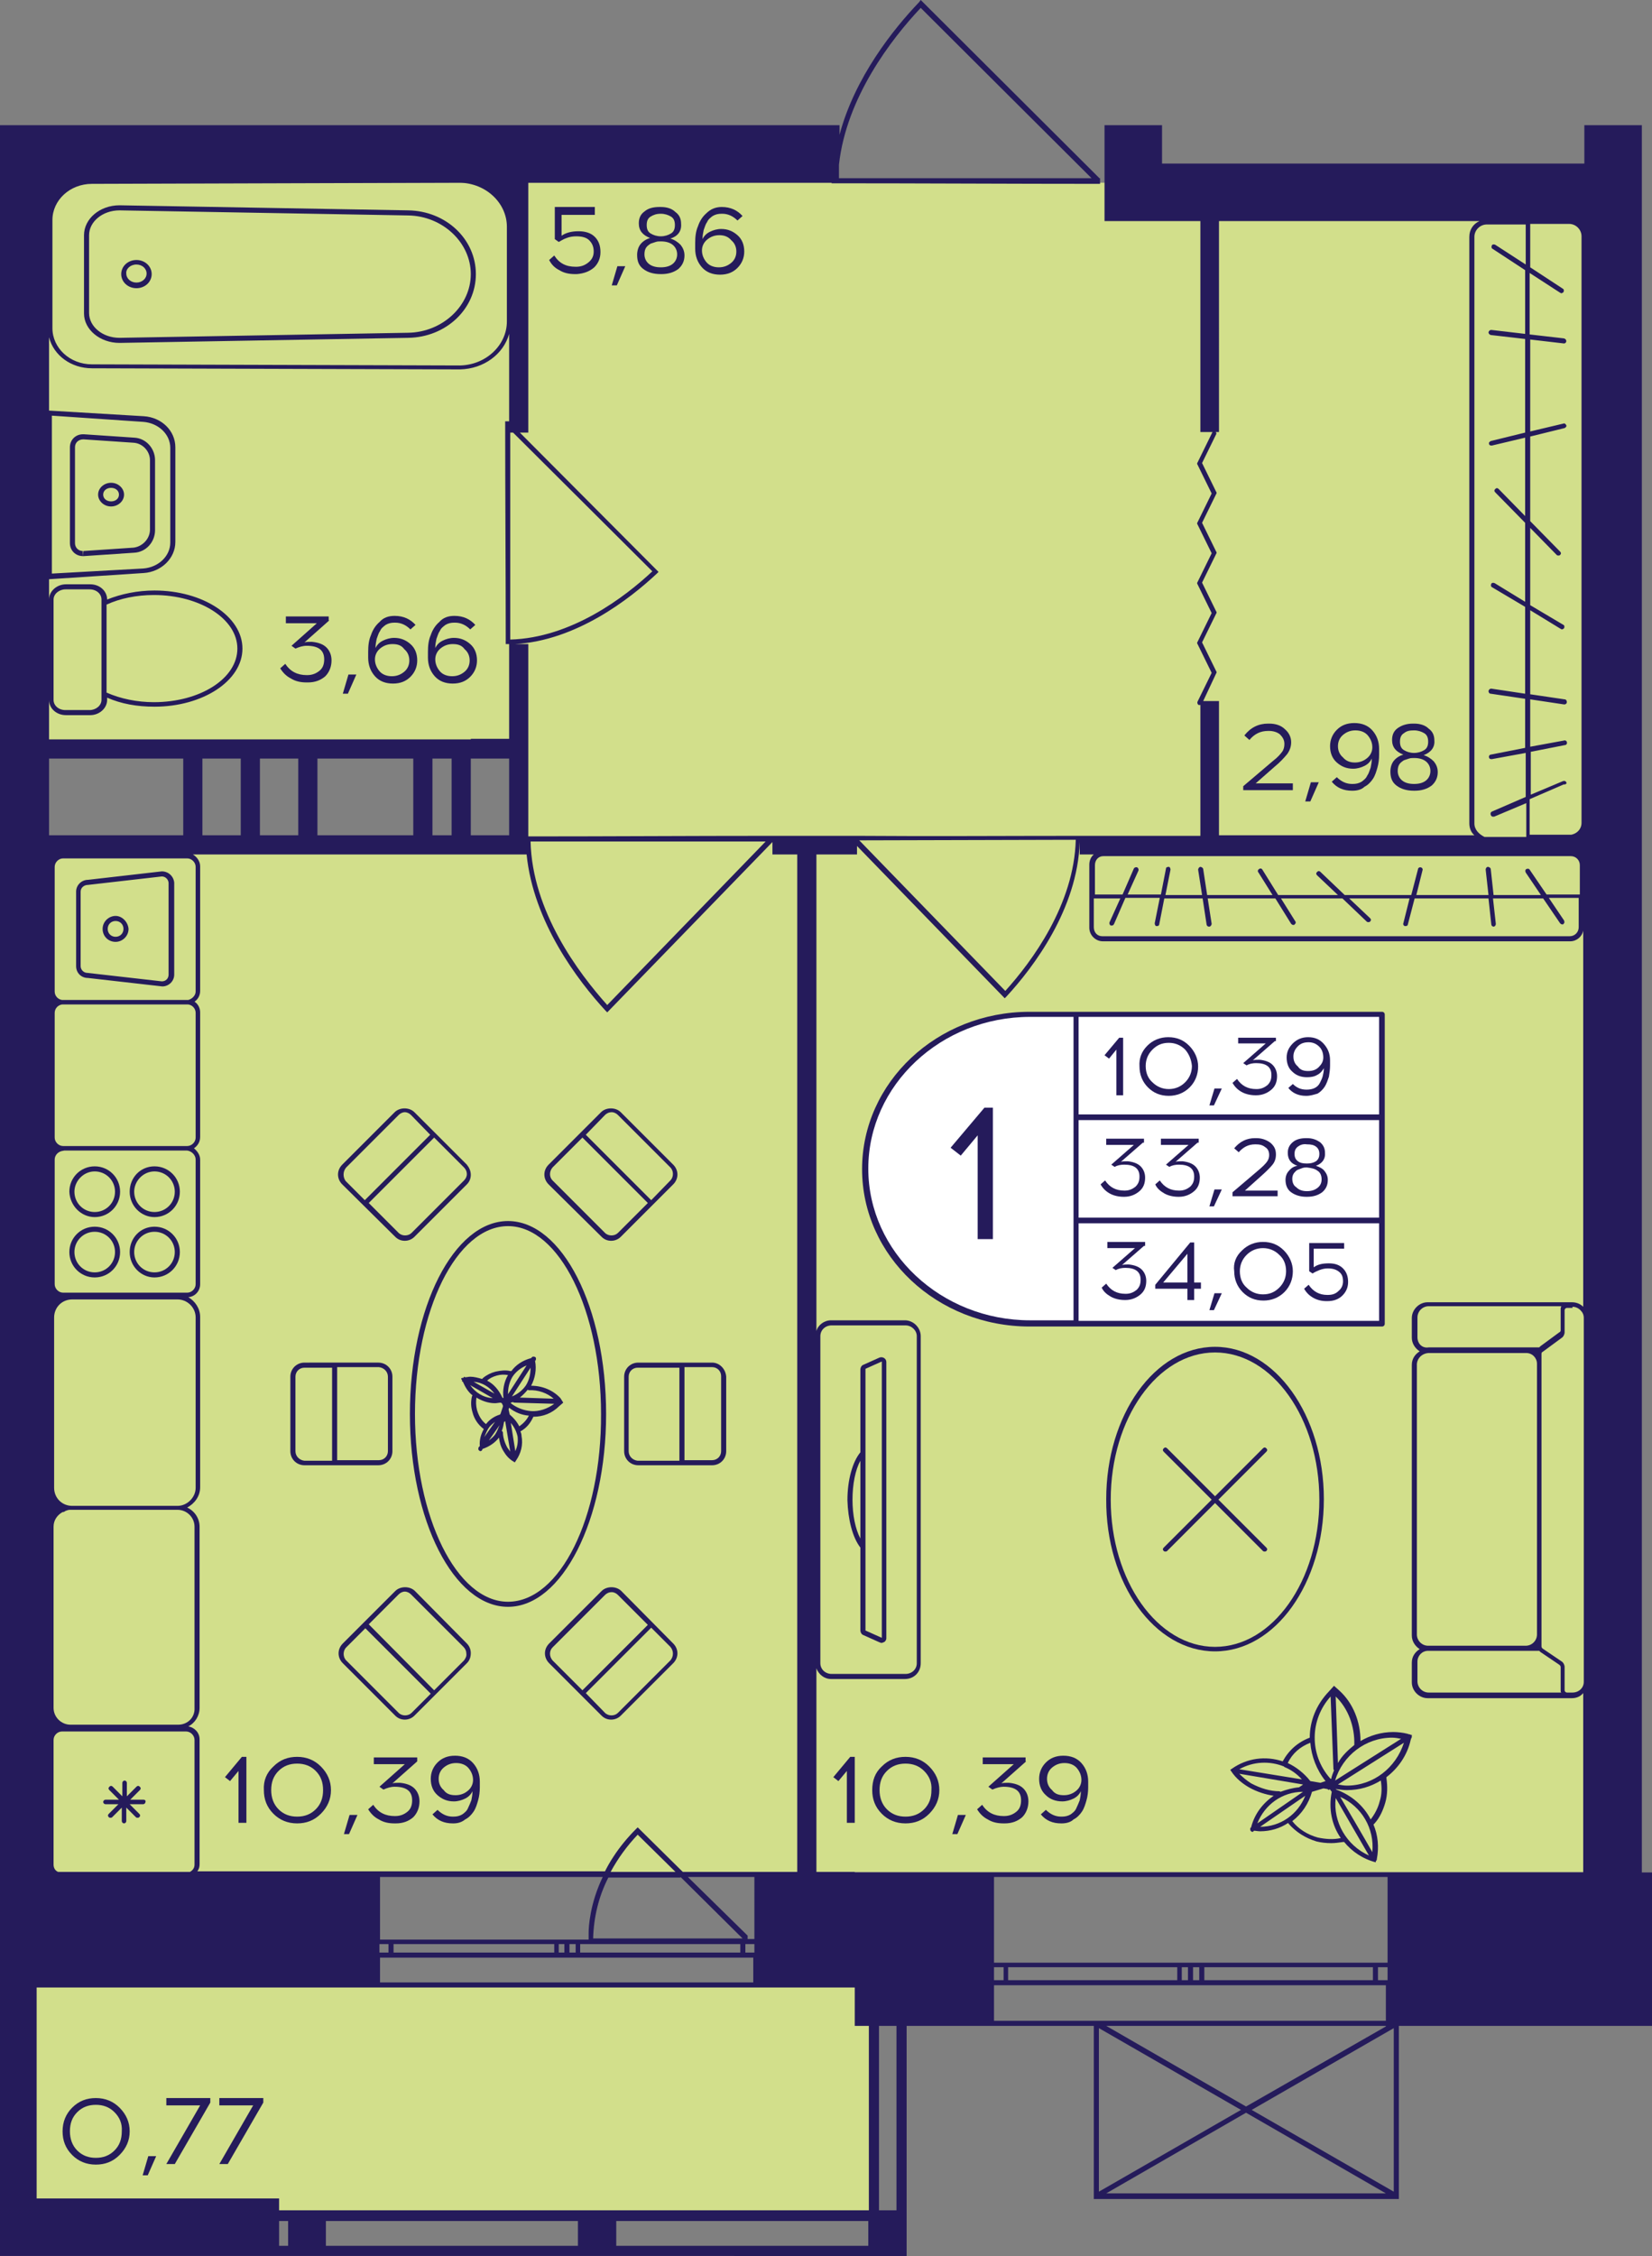 <?xml version="1.0" encoding="utf-8"?>
<!-- Generator: Adobe Illustrator 25.0.0, SVG Export Plug-In . SVG Version: 6.00 Build 0)  -->
<svg version="1.1" xmlns="http://www.w3.org/2000/svg" xmlns:xlink="http://www.w3.org/1999/xlink" x="0px" y="0px"
	 viewBox="0 0 293 400" style="enable-background:new 0 0 293 400;" xml:space="preserve">
<rect x="0" y="0" width="293" height="400" fill="#808080" stroke="none"/>
<g id="Layer_2">
</g>
<g id="Layer_1">
</g>
<g id="Layer_3">
	<g>
		<g>
			<rect x="5.2" y="352.3" style="fill:#D2DF8B;" width="149.8" height="40.8"/>
			<path style="fill:#D2DF8B;" d="M5.2,32.4h279.1v299.5H5.2V151.5c28.9-0.6,57.7-1.3,86.6-1.9c-0.1-5.7-0.1-11.5-0.2-17.2
				c-28.8,0-57.6,0.1-86.4,0.1V32.4z"/>
		</g>
		<path style="fill:#251B5B;" d="M291.2,22.2h-10.2V29h-74.9v-6.8h-10.2V29v3.4v6.8h17v37.4h2.2c0,0-0.1,0-0.1,0.1l-2.6,5.3
			c-0.1,0.1-0.1,0.3,0,0.4l2.5,5.1l-2.5,5.1c-0.1,0.1-0.1,0.3,0,0.4l2.5,5.1l-2.5,5.1c-0.1,0.1-0.1,0.3,0,0.4l2.5,5.1l-2.5,5.1
			c-0.1,0.1-0.1,0.3,0,0.4l2.5,5.1l-2.5,5.1c-0.1,0.2,0,0.5,0.2,0.6c0.1,0,0.1,0,0.2,0c0,0,0,0,0.1,0v23.2h-21.3v0
			c-13.2,0-26.4,0.1-39.6,0v0h-7.2h-3.4h-4.5v0c-14.4,0-28.8,0.1-43.2,0.1v-0.1v-13.6v-3.4v-17h-2.4c10.9-0.6,20.4-8,25.2-12.5
			l0.3-0.3L92.2,76.7h1.5V32.4h53.8c0,0,0,0.1,0,0.1c15.9,0,31.8,0.1,47.6,0.1c0-0.3,0-0.7,0-1H195L163.3,0L163,0.4
			c-4.5,4.7-11.4,13.3-14.1,23.5v-1.7H8.7h-9.3h-0.9v309.7v6.8v13.6h1.2v39.6v0v8.1h0.1h0.1h6.6h0.1h0.1h43h1.6h6.7h44.7h6.7H154
			h0.1h6.7h0h0l0-40.8h14.6v0H194v30.7h54.1v-30.7h46.5v-27.2h-3.4V22.2z M253.3,239.9C253.3,239.9,253.3,239.9,253.3,239.9l17.4,0
			c1.1,0,1.9,0.9,1.9,1.9v48c0,1.1-0.9,2-2,2h-17.3c-1.1,0-2-0.9-2-2v-48C251.4,240.8,252.2,240,253.3,239.9z M251.4,237.1v-3.5
			c0-1.1,0.9-2,2-2h23.5c0,0.1-0.1,0.3-0.1,0.4v3.9c0,0.1-0.1,0.3-0.2,0.3l-3.4,2.5c-0.1,0.1-0.1,0.1-0.2,0.2h-2.3l0,0h-17.3
			c0,0,0,0,0,0C252.2,239.1,251.4,238.2,251.4,237.1z M261.5,146V42c0-1.2,1-2.2,2.2-2.2h6.9v7.1l-5.4-3.5c-0.2-0.1-0.5-0.1-0.6,0.1
			c-0.1,0.2-0.1,0.5,0.1,0.6l5.8,3.8v11.3l-6-0.7c-0.2,0-0.4,0.1-0.5,0.4c0,0.2,0.1,0.4,0.4,0.5l6.1,0.7v16.6l-6.1,1.5
			c-0.2,0.1-0.4,0.3-0.3,0.5c0,0.2,0.2,0.3,0.4,0.3c0,0,0.1,0,0.1,0l5.9-1.4v13.9l-4.7-4.8c-0.2-0.2-0.4-0.2-0.6,0
			c-0.2,0.2-0.2,0.4,0,0.6l5.3,5.4v14l-5.4-3.3c-0.2-0.1-0.5-0.1-0.6,0.1c-0.1,0.2-0.1,0.5,0.1,0.6l5.9,3.5V123l-6-0.9
			c-0.2,0-0.4,0.1-0.5,0.4c0,0.2,0.1,0.5,0.4,0.5l6.1,0.9v8.7l-6.1,1.2c-0.2,0-0.4,0.3-0.3,0.5c0,0.2,0.2,0.3,0.4,0.3
			c0,0,0.1,0,0.1,0l6-1.1v7.8l-6,2.6c-0.2,0.1-0.3,0.3-0.2,0.6c0.1,0.2,0.2,0.3,0.4,0.3c0.1,0,0.1,0,0.2,0l5.7-2.4v6h-7.4
			C262.3,147.9,261.5,147.1,261.5,146z M277.8,138.7c-0.1-0.2-0.3-0.3-0.6-0.2l-5.7,2.4v-7.6l6.1-1.2c0.2,0,0.4-0.3,0.3-0.5
			c0-0.2-0.3-0.4-0.5-0.3l-6,1.1V124l6,0.9c0,0,0,0,0.1,0c0.2,0,0.4-0.2,0.4-0.4c0-0.2-0.1-0.5-0.4-0.5l-6.1-0.9v-14.9l5.4,3.3
			c0.1,0,0.1,0.1,0.2,0.1c0.1,0,0.3-0.1,0.4-0.2c0.1-0.2,0.1-0.5-0.1-0.6l-5.9-3.5V93.6l4.7,4.8c0.1,0.1,0.2,0.1,0.3,0.1
			c0.1,0,0.2,0,0.3-0.1c0.2-0.2,0.2-0.4,0-0.6l-5.3-5.4v-15l6.1-1.5c0.2-0.1,0.4-0.3,0.3-0.5c-0.1-0.2-0.3-0.4-0.5-0.3l-5.9,1.4
			V60.2l6,0.7c0,0,0,0,0,0c0.2,0,0.4-0.2,0.4-0.4c0-0.2-0.1-0.4-0.4-0.5l-6.1-0.7V48.4l5.4,3.5c0.1,0,0.1,0.1,0.2,0.1
			c0.1,0,0.3-0.1,0.4-0.2c0.1-0.2,0.1-0.5-0.1-0.6l-5.8-3.8v-7.7h6.9c1.2,0,2.2,1,2.2,2.2v104c0,1.1-0.8,1.9-1.8,2.1h-7.4v-6.3
			l6-2.6C277.8,139.1,277.9,138.9,277.8,138.7z M195.7,151.8h82.9c0.9,0,1.6,0.7,1.6,1.6v5.2h-5.9l-3-4.4c-0.1-0.2-0.4-0.2-0.6-0.1
			c-0.2,0.1-0.2,0.4-0.1,0.6l2.7,4h-8.4l-0.5-4.6c0-0.2-0.3-0.4-0.5-0.4c-0.2,0-0.4,0.2-0.4,0.5l0.5,4.5h-12.8l1.1-4.4
			c0.1-0.2-0.1-0.5-0.3-0.5c-0.2-0.1-0.5,0.1-0.5,0.3l-1.2,4.6h-11.8l-4.3-4.1c-0.2-0.2-0.4-0.2-0.6,0c-0.2,0.2-0.2,0.4,0,0.6
			l3.7,3.5h-10.6l-2.8-4.5c-0.1-0.2-0.4-0.3-0.6-0.1c-0.2,0.1-0.3,0.4-0.1,0.6l2.5,4h-11.6l-0.7-4.6c0-0.2-0.3-0.4-0.5-0.4
			c-0.2,0-0.4,0.3-0.4,0.5l0.7,4.5h-6.5l0.9-4.5c0-0.2-0.1-0.5-0.3-0.5c-0.3,0-0.5,0.1-0.5,0.3l-0.9,4.6H200l1.9-4.2
			c0.1-0.2,0-0.5-0.2-0.6c-0.2-0.1-0.5,0-0.6,0.2l-2,4.6h-4.9v-5.2C194.2,152.5,194.8,151.8,195.7,151.8z M194.2,159.3h4.5l-1.9,4.2
			c-0.1,0.2,0,0.5,0.2,0.6c0.1,0,0.1,0,0.2,0c0.2,0,0.3-0.1,0.4-0.3l2-4.6h6.1l-0.9,4.5c0,0.2,0.1,0.5,0.3,0.5c0,0,0.1,0,0.1,0
			c0.2,0,0.4-0.1,0.4-0.3l0.9-4.6h6.8l0.7,4.6c0,0.2,0.2,0.4,0.4,0.4c0,0,0,0,0.1,0c0.2,0,0.4-0.3,0.4-0.5l-0.7-4.5h12l2.8,4.5
			c0.1,0.1,0.2,0.2,0.4,0.2c0.1,0,0.2,0,0.2-0.1c0.2-0.1,0.3-0.4,0.1-0.6l-2.5-4h10.9l4.3,4.1c0.1,0.1,0.2,0.1,0.3,0.1
			c0.1,0,0.2,0,0.3-0.1c0.2-0.2,0.2-0.4,0-0.6l-3.7-3.5h10.7l-1.1,4.4c-0.1,0.2,0.1,0.5,0.3,0.5c0,0,0.1,0,0.1,0
			c0.2,0,0.4-0.1,0.4-0.3l1.2-4.6h13.1l0.5,4.6c0,0.2,0.2,0.4,0.4,0.4c0,0,0,0,0,0c0.2,0,0.4-0.2,0.4-0.5l-0.5-4.5h8.9l3,4.4
			c0.1,0.1,0.2,0.2,0.4,0.2c0.1,0,0.2,0,0.2-0.1c0.2-0.1,0.2-0.4,0.1-0.6l-2.7-4h5.3v5.2c0,0.9-0.7,1.6-1.6,1.6h-82.9
			c-0.9,0-1.5-0.7-1.5-1.6V159.3z M278.9,231.7c0.5,0,1,0.2,1.4,0.6c0.4,0.4,0.6,0.8,0.6,1.4v64.5c0,1.1-0.9,1.9-2,1.9h-1
			c-0.2,0-0.4-0.2-0.4-0.4v-4.1c0-0.4-0.2-0.8-0.5-1l-3.4-2.3c-0.1-0.1-0.2-0.2-0.2-0.4v-1.9v-48v-2c0-0.1,0.1-0.3,0.2-0.3l3.4-2.5
			c0.3-0.2,0.5-0.6,0.5-1v-3.9c0-0.2,0.2-0.4,0.4-0.4H278.9z M253.3,292.7H273c0.1,0.1,0.1,0.1,0.2,0.2l3.4,2.3
			c0.1,0.1,0.2,0.2,0.2,0.4v4.1c0,0.2,0,0.3,0.1,0.4h-23.5c-1.1,0-2-0.9-2-2v-3.5C251.4,293.6,252.2,292.7,253.3,292.7z
			 M213.4,124.3l2.3-4.9c0.1-0.1,0.1-0.3,0-0.4l-2.5-5.1l2.5-5.1c0.1-0.1,0.1-0.3,0-0.4l-2.5-5.1l2.5-5.1c0.1-0.1,0.1-0.3,0-0.4
			l-2.5-5.1l2.5-5.1c0.1-0.1,0.1-0.3,0-0.4l-2.5-5.1l2.5-5.1c0.1-0.2,0-0.3-0.1-0.4h0.6V39.2h46.2c-1.1,0.5-1.8,1.5-1.8,2.8v104
			c0,0.8,0.3,1.6,0.9,2.1h-45.3v-23.8H213.4z M190.8,148.9c-0.3,11.5-7.8,21.6-12.5,26.8l-25.9-26.7L190.8,148.9z M154.1,359.2v32.7
			H49.5v-2.1h-43v-37.4h60v0h68.1v-5.3h0v5.3h17v6.8H154.1z M9.5,330.6v-22.1c0-0.8,0.7-1.5,1.5-1.5h22c0.8,0,1.5,0.7,1.5,1.5v22.1
			c0,0.6-0.3,1-0.8,1.3H10.3C9.8,331.7,9.5,331.2,9.5,330.6z M9.3,39c0-3.5,3.1-6.4,7-6.4l65.3-0.2c4.6,0.1,8.3,3.6,8.3,7.8V57
			c0,4.2-3.7,7.7-8.3,7.8l-65.3-0.2c-3.9,0-7-2.9-7-6.4V39z M46.1,148.1v-13.6h6.8v13.6h-17v-13.6h6.8v13.6H46.1z M76.7,148.1v-13.6
			h3.4v13.6H76.7z M73.3,148.1h-17v-13.6h17V148.1z M33.4,177.3c-0.1,0-0.1,0-0.2,0h-22c-0.1,0-0.1,0-0.2,0
			c-0.7-0.1-1.3-0.7-1.3-1.5v-22.1c0-0.8,0.7-1.5,1.5-1.5h22c0.8,0,1.5,0.7,1.5,1.5v22.1C34.7,176.5,34.1,177.1,33.4,177.3z
			 M34.7,179.6v22.1c0,0.8-0.7,1.5-1.5,1.5h-22c-0.8,0-1.5-0.7-1.5-1.5v-22.1c0-0.8,0.6-1.4,1.3-1.5c0.1,0,0.1,0,0.2,0h22
			c0.1,0,0.1,0,0.2,0C34.1,178.2,34.7,178.8,34.7,179.6z M34.7,205.6v22.1c0,0.8-0.7,1.5-1.5,1.5h-22c-0.8,0-1.5-0.7-1.5-1.5v-22.1
			c0-0.7,0.5-1.3,1.2-1.5l0.5-0.1h21.8C34,204.1,34.7,204.8,34.7,205.6z M8.7,202.5v-0.1V202.5L8.7,202.5z M31.6,305.8H12.5
			c-1.6,0-3-1.3-3-3v-32.1c0-1.2,0.7-2.1,1.6-2.6c0,0,0.1,0,0.1,0c0.1,0,0.3-0.1,0.4-0.2c0.3-0.1,0.5-0.2,0.8-0.2h19.1
			c1.6,0,3,1.3,3,3v32.1C34.6,304.5,33.3,305.8,31.6,305.8z M31.5,267H12.8c-1.8,0-3.2-1.4-3.2-3.2v-30.2c0-1.8,1.4-3.2,3.2-3.2
			h18.7c1.7,0,3.2,1.4,3.2,3.2v30.2C34.7,265.5,33.2,267,31.5,267z M32.5,148.1H8.7v-13.6h23.8V148.1z M120.7,332.8l11,10.9l-26.5,0
			c0.1-3.8,1-7.5,2.7-10.8H120.7z M108.3,331.9c1.3-2.4,2.9-4.6,4.8-6.6l6.7,6.6H108.3z M132.2,344.7h1.6v1.5h-1.6V344.7z
			 M131.3,344.7v1.5h-28.4v-1.5H131.3z M102,346.2H101v-1.5h1.1V346.2z M100.1,346.2h-1v-1.5h1V346.2z M98.3,346.2H69.8v-1.5h28.5
			V346.2z M68.9,346.2h-1.6v-1.5h1.6V346.2z M67.4,347.1h1.6h0.4h0.4h28.5h0.4h0.4h1h0.4h0.4h1.1h0.4h0.4h28.4h0.4h0.4h1.6v4.4H67.4
			V347.1z M133.7,343.8h-1.1c0-0.2,0-0.4,0-0.6L122,332.8h11.8V343.8z M104.4,342.7c0,0.4,0,0.8,0,1.2h-1.5h-0.4H102H101h-0.4h-0.4
			h-1h-0.4h-0.4H69.8h-0.4h-0.4h-1.6v-11.1h39.5C104.6,337.6,104.4,341.7,104.4,342.7z M141.4,151.5v180.4h-6.8v11.9h0v-11.9h-13.5
			l-8-7.9l-0.3,0.3c-1.5,1.5-2.9,3.2-4,4.9c-0.6,0.9-1.1,1.8-1.5,2.6H66.5v0H35c0.3-0.4,0.4-0.8,0.4-1.3v-22.1c0-1.2-0.9-2.1-2-2.3
			c1.2-0.6,2-1.9,2-3.3v-32.1c0-1.5-0.9-2.8-2.2-3.4c1.3-0.7,2.3-2,2.3-3.6v-30.2c0-1.5-0.9-2.8-2.1-3.5c1.2-0.1,2.1-1.1,2.1-2.3
			v-22.1c0-0.8-0.5-1.5-1.1-2c0.6-0.4,1.1-1.1,1.1-2v-22.1c0-0.8-0.4-1.5-1-1.9c0.6-0.4,1-1.1,1-1.9v-22.1c0-0.9-0.6-1.7-1.3-2.1
			h56.2h3c1.2,12,9.1,22.4,14,27.7l0.3,0.3l29.3-30.2v2.2H141.4z M135.8,149.2l-28.1,29c-5.1-5.7-13.3-16.6-13.6-29L135.8,149.2z
			 M90.3,148.1h-6.8v-13.6h6.8V148.1z M83.5,131.1h-3.4h-3.4h-3.4h-17h-3.4h-6.8h-3.4h-6.8h-3.4H8.7v-7c0,1.5,1.3,2.7,3,2.7h4.3
			c1.6,0,3-1.2,3-2.7v-0.4c2.5,1.1,5.3,1.6,8.4,1.6c8.6,0,15.6-4.6,15.6-10.3c0-5.7-7-10.3-15.6-10.3c-3,0-5.9,0.6-8.4,1.6v0
			c0-1.5-1.3-2.7-3-2.7h-4.3c-1.6,0-3,1.2-3,2.7v-3.6l16.8-1.1c3.1-0.2,5.6-2.6,5.6-5.5V79.3c0-2.9-2.4-5.3-5.6-5.5L8.7,72.8V59.8
			c0.8,3.2,3.9,5.5,7.6,5.5l65.3,0.2c4.2-0.1,7.7-2.7,8.7-6.3v15.5c-0.2,0-0.4,0-0.7,0c0,13.2,0.1,26.3,0.1,39.5c0.2,0,0.4,0,0.6,0
			v16.8H83.5z M18.9,107.2c2.4-1.1,5.3-1.7,8.4-1.7c8.1,0,14.8,4.2,14.8,9.5s-6.6,9.5-14.8,9.5c-3,0-5.9-0.6-8.4-1.7V107.2z
			 M18,106.6v0.3V123v0.3v0.8c0,1-1,1.8-2.1,1.8h-4.3c-1.2,0-2.1-0.8-2.1-1.8v-17.8c0-1,1-1.8,2.1-1.8h4.3c1.2,0,2.1,0.8,2.1,1.8
			V106.6z M9.2,101.7V73.7l16.2,1.1c2.7,0.2,4.8,2.2,4.8,4.6v16.8c0,2.4-2.1,4.4-4.8,4.6L9.2,101.7z M115.7,101.3
			c-4.9,4.6-14.4,11.8-25.2,12.1l0-36.7H91L115.7,101.3z M163.3,1.4l30.3,30.2l-44.8,0v-2.4C150.1,17.3,158.1,6.9,163.3,1.4z
			 M49.5,398.2v-4.4h1.6v4.4H49.5z M57.8,398.2v-4.4h44.7v4.4H57.8z M109.3,398.2v-4.4H154l0,4.4H109.3z M159,391.9h-3.1v-32.7h3.1
			V391.9z M151.6,331.9h-6.8v-36.1c0.4,1.1,1.4,1.9,2.6,1.9h13.1c1.6,0,2.8-1.2,2.8-2.8v-58c0-1.5-1.3-2.8-2.8-2.8h-13.1
			c-1.2,0-2.3,0.8-2.6,1.9v-84.5h7.2V150l26.2,27l0.3-0.3c4.8-5.2,12.6-15.5,13-27.4v2.2h2.5c-0.5,0.4-0.8,1.1-0.8,1.8v11.2
			c0,1.3,1.1,2.4,2.4,2.4h82.9c1.1,0,2.1-0.8,2.3-1.9v66.7c0,0,0,0,0,0c-0.5-0.5-1.2-0.8-2-0.8h-1c0,0,0,0,0,0h-24.6
			c-1.5,0-2.8,1.3-2.8,2.8v3.5c0,1,0.6,1.9,1.4,2.4c-0.8,0.5-1.4,1.3-1.4,2.4v48c0,1,0.6,1.9,1.4,2.4c-0.8,0.5-1.4,1.3-1.4,2.4v3.5
			c0,1.5,1.3,2.8,2.8,2.8h25.6c0.8,0,1.5-0.3,2-0.9v31.8h-34v0h-71.5v0h-13.6H151.6z M145.5,294.9v-58c0-1.1,0.9-1.9,2-1.9h13.1
			c1.1,0,2,0.9,2,1.9v58c0,1.1-0.9,1.9-2,1.9h-13.1C146.4,296.8,145.5,296,145.5,294.9z M194.9,359.6l25.2,14.5l-25.2,14.5V359.6z
			 M245.8,359.3L221,373.5l-24.8-14.3H245.8z M221,374.6l24.8,14.3h-49.6L221,374.6z M222,374.1l25.2-14.5v29L222,374.1z M246.1,348
			h-1.7h-0.4h-0.4h-29.9h-0.4h-0.4h-1.1h-0.4h-0.4h-1.1h-0.4h-0.4h-30h-0.4H178h-1.7v-15.2h69.8V348z M176.3,348.8h1.7v2.3h-1.7
			V348.8z M178.8,348.8h30v2.3h-30V348.8z M209.6,348.8h1.1v2.3h-1.1V348.8z M211.6,348.8h1.1v2.3h-1.1V348.8z M213.6,348.8h29.9
			v2.3h-29.9V348.8z M244.4,348.8h1.7v2.3h-1.7V348.8z M176.3,358.3V352h1.7h0.4h0.4h30h0.4h0.4h1.1h0.4h0.4h1.1h0.4h0.4h29.9h0.4
			h0.4h1.7v6.3H194v0H176.3z"/>
		<path style="fill:#251B5B;" d="M21.2,60.8l51.2-0.9c6.7-0.1,12-5.1,12-11.3c0-6.2-5.3-11.2-12-11.3l-51.2-0.9
			c-3.5,0-6.3,2.4-6.3,5.3v13.9C14.9,58.4,17.7,60.8,21.2,60.8z M15.8,55.5V41.7c0-2.4,2.4-4.4,5.4-4.4l51.2,0.9
			c6.1,0.1,11.1,4.8,11.1,10.4c0,5.6-5,10.3-11.1,10.4l-51.2,0.9C18.2,59.9,15.8,57.9,15.8,55.5z"/>
		<path style="fill:#251B5B;" d="M24.2,51.1c1.5,0,2.7-1.1,2.7-2.5c0-1.4-1.2-2.5-2.7-2.5s-2.7,1.1-2.7,2.5
			C21.5,50,22.7,51.1,24.2,51.1z M24.2,46.9c1,0,1.8,0.7,1.8,1.6c0,0.9-0.8,1.6-1.8,1.6c-1,0-1.8-0.7-1.8-1.6
			C22.3,47.7,23.1,46.9,24.2,46.9z"/>
		<path style="fill:#251B5B;" d="M19.7,89.8c1.2,0,2.3-0.9,2.3-2.1c0-1.1-1-2.1-2.3-2.1c-1.2,0-2.3,0.9-2.3,2.1
			C17.4,88.8,18.4,89.8,19.7,89.8z M19.7,86.5c0.8,0,1.4,0.5,1.4,1.2c0,0.7-0.6,1.2-1.4,1.2c-0.8,0-1.4-0.5-1.4-1.2
			C18.3,87,18.9,86.5,19.7,86.5z"/>
		<path style="fill:#251B5B;" d="M23.8,77.6l-8.9-0.6c-0.1,0-0.1,0-0.2,0c-1.3,0-2.3,1-2.3,2.3v17c0,1.3,1,2.3,2.3,2.3v-0.9
			c-0.8,0-1.4-0.6-1.4-1.4v-17c0-0.8,0.6-1.4,1.5-1.4h0l8.9,0.6c1.6,0.1,2.9,1.5,2.9,3.1v12.3c0,1.6-1.3,3-2.9,3.2l-8.9,0.6
			l-0.1,0.9c0.1,0,0.1,0,0.2,0l8.9-0.6c2.1-0.1,3.7-1.9,3.7-4V81.6C27.5,79.5,25.9,77.7,23.8,77.6z"/>
		<path style="fill:#251B5B;" d="M232.3,308.1c-2.1,0.8-3.7,2.2-4.8,4.2c-3-1-6.3-0.6-9,1.3l-0.3,0.2l0.2,0.3
			c0.8,1.2,1.9,2.1,3.1,2.8c1.4,0.8,3,1.3,4.4,1.5c-1.9,1.3-3.4,3.2-4,5.6l0,0c-0.2,0.1-0.2,0.4-0.1,0.6c0,0,0,0,0,0c0,0,0,0,0,0
			c0,0,0,0,0,0c0.1,0.1,0.2,0.2,0.3,0.2c0.1,0,0.2,0,0.2-0.1l0.1-0.1c0.3,0,0.7,0.1,1.1,0.1c1.8,0,3.5-0.5,5-1.5l0,0.1
			c1.3,1.5,3,2.6,5,3.2c0.8,0.2,1.7,0.3,2.6,0.3c0.7,0,1.4-0.1,2.1-0.2l0.2,0c1.4,1.7,3.3,3,5.6,3.6c0-0.1,0-0.2,0.1-0.3
			c0.1-0.1,0.1-0.2,0.1-0.3c0.4-2.1,0.2-4.2-0.6-6.1l0.2-0.2c0.9-1,1.5-2.3,1.9-3.7c0.4-1.4,0.4-2.9,0.2-4.3l0-0.2
			c2.1-1.6,3.7-3.9,4.3-6.6l0.1-0.3c0.1-0.1,0.1-0.2,0.1-0.4l0-0.2l-0.2,0c-0.1-0.1-0.2-0.1-0.3-0.1l-0.3-0.1
			c-0.8-0.2-1.7-0.3-2.5-0.3c-2.1,0-4.1,0.6-5.8,1.6c0-3.4-1.3-6.7-3.7-8.9l-1-0.9l-0.9,1C233.4,302.3,232.3,305.2,232.3,308.1z
			 M232.4,309c0.2,2.4,1.1,4.8,2.7,6.8l-0.9,0.3c0,0,0,0,0,0l-1.8-0.3c-1.1-1.4-2.5-2.5-4-3.2C229.2,310.9,230.6,309.7,232.4,309z
			 M243.4,328.4c-1.3-2.3-4.4-7.6-5.7-9.8C241.5,320.3,243.8,324.2,243.4,328.4z M227.7,313.2l0.1,0.1l0,0c1.2,0.5,2.2,1.2,3.1,2.2
			l-11.1-1.8C222.3,312.3,225.2,312.2,227.7,313.2z M226.9,317.6L226.9,317.6c-1.6,0-3.3-0.5-5-1.4c-0.8-0.5-1.5-1.1-2.1-1.7
			l11.3,1.9c-0.1,0.1-0.2,0.2-0.4,0.3l0,0l-0.3,0.2c-1.1,0.1-2.2,0.4-3.3,0.8C227.1,317.7,227,317.6,226.9,317.6z M231.1,317.7
			C231.1,317.7,231.1,317.7,231.1,317.7l-8.1,5.6C224.3,320,227.4,317.7,231.1,317.7z M231.5,318.4c-1.3,3.3-4.4,5.5-8,5.5
			L231.5,318.4z M233.7,325.8c-1.8-0.5-3.4-1.5-4.5-2.9c1.7-1.3,2.9-3.1,3.5-5.2l2-0.6c0.2,0,0.5,0.1,0.7,0.1l0.3,0.2l0-0.1
			c0.1,0,0.1,0,0.2,0l0.3,0.4c-0.6,3,0,5.9,1.6,8.2C236.5,326.2,235.1,326.1,233.7,325.8z M236.9,318.8c1.2,2.1,4.4,7.6,5.9,10.2
			C238.8,327.2,236.4,323,236.9,318.8z M244.7,319.4c-0.3,1.2-0.9,2.3-1.6,3.2c-1.2-2.4-3.4-4.3-6.1-5.3l-0.1-0.1
			c0.7,0.1,1.3,0.2,2,0.2c2.2,0,4.2-0.6,6-1.7C245.1,316.9,245.1,318.2,244.7,319.4z M238.9,316.6c-0.5,0-1.1-0.1-1.6-0.2l11.7-7.4
			C247.6,313.4,243.6,316.6,238.9,316.6z M248.5,308.3l-11.7,7.4c1.3-4.4,5.4-7.6,10.1-7.6C247.4,308.1,248,308.2,248.5,308.3z
			 M240.2,309.4C240.2,309.4,240.2,309.4,240.2,309.4c-1.1,0.9-2.2,1.9-2.9,3.2l-0.4-11.8C239.1,302.9,240.3,306.1,240.2,309.4z
			 M236,300.8l0.5,12.9c0,0.1,0.1,0.1,0.1,0.2c-0.2,0.5-0.4,1-0.5,1.5l-0.1,0c0,0-0.1-0.1-0.1-0.1
			C232.2,311.1,232.3,304.9,236,300.8z"/>
		<path style="fill:#251B5B;" d="M215.5,292.8c10.7,0,19.3-12.1,19.3-27c0-14.9-8.7-27-19.3-27c-10.7,0-19.3,12.1-19.3,27
			C196.1,280.8,204.8,292.8,215.5,292.8z M215.5,239.8c10.2,0,18.5,11.7,18.5,26.1c0,14.4-8.3,26.1-18.5,26.1
			c-10.2,0-18.5-11.7-18.5-26.1C197,251.5,205.3,239.8,215.5,239.8z"/>
		<path style="fill:#251B5B;" d="M206.4,275c0.1,0.1,0.2,0.1,0.3,0.1s0.2,0,0.3-0.1l8.5-8.5l8.5,8.5c0.1,0.1,0.2,0.1,0.3,0.1
			c0.1,0,0.2,0,0.3-0.1c0.2-0.2,0.2-0.4,0-0.6l-8.5-8.5l8.5-8.5c0.2-0.2,0.2-0.4,0-0.6c-0.2-0.2-0.4-0.2-0.6,0l-8.5,8.5l-8.5-8.5
			c-0.2-0.2-0.4-0.2-0.6,0c-0.2,0.2-0.2,0.4,0,0.6l8.5,8.5l-8.5,8.5C206.2,274.6,206.2,274.8,206.4,275z"/>
		<path style="fill:#251B5B;" d="M152.6,274.4v14.7c0,0.3,0.2,0.7,0.5,0.8l2.9,1.3c0.1,0,0.2,0.1,0.3,0.1c0.2,0,0.4-0.1,0.6-0.2
			c0.2-0.2,0.3-0.4,0.3-0.6l0-3.6c0-3.1,0-7.6,0-12.6v-16.7c0-5,0-9.6,0-12.6l0-3.5c0-0.6-0.6-1-1.2-0.8l-2.9,1.3
			c-0.3,0.1-0.5,0.5-0.5,0.8v14.7c-1.4,1.7-2.3,4.9-2.3,8.5C150.4,269.4,151.2,272.6,152.6,274.4z M156.4,241.4
			C156.4,241.4,156.4,241.4,156.4,241.4l0,3.5c0,3.1,0,7.6,0,12.6v16.7c0,5,0,9.5,0,12.6l0,3.6l-2.9-1.3l0-46.4L156.4,241.4z
			 M152.6,272.8c-0.9-1.7-1.4-4.2-1.4-6.9c0-2.7,0.5-5.3,1.4-6.9V272.8z"/>
		<path style="fill:#251B5B;" d="M28.7,154.5L15.6,156c-1.1,0-2.1,0.9-2.1,2.1v13.2c0,1.2,0.9,2.1,2.1,2.1l13.2,1.5
			c1.1,0,2.1-0.9,2.1-2.1v-16.3C30.8,155.4,29.9,154.5,28.7,154.5z M29.9,172.8c0,0.7-0.5,1.2-1.2,1.2l-13.2-1.5
			c-0.7,0-1.2-0.6-1.2-1.2v-13.2c0-0.7,0.6-1.2,1.3-1.2l13.1-1.5c0.7,0,1.2,0.6,1.2,1.2V172.8z"/>
		<path style="fill:#251B5B;" d="M20.5,162.4c-1.2,0-2.3,1-2.3,2.3c0,1.3,1,2.3,2.3,2.3c1.2,0,2.3-1,2.3-2.3
			C22.7,163.5,21.7,162.4,20.5,162.4z M20.5,166.1c-0.8,0-1.4-0.6-1.4-1.4c0-0.8,0.6-1.4,1.4-1.4s1.4,0.6,1.4,1.4
			C21.9,165.5,21.3,166.1,20.5,166.1z"/>
		<path style="fill:#251B5B;" d="M16.8,215.8c2.5,0,4.5-2,4.5-4.5c0-2.5-2-4.5-4.5-4.5c-2.5,0-4.5,2-4.5,4.5
			C12.4,213.8,14.4,215.8,16.8,215.8z M16.8,207.7c2,0,3.6,1.6,3.6,3.6c0,2-1.6,3.6-3.6,3.6c-2,0-3.6-1.6-3.6-3.6
			C13.2,209.4,14.8,207.7,16.8,207.7z"/>
		<path style="fill:#251B5B;" d="M27.4,226.5c2.5,0,4.5-2,4.5-4.5c0-2.5-2-4.5-4.5-4.5c-2.5,0-4.4,2-4.4,4.5
			C23,224.5,25,226.5,27.4,226.5z M27.4,218.4c2,0,3.6,1.6,3.6,3.6c0,2-1.6,3.6-3.6,3.6c-2,0-3.6-1.6-3.6-3.6
			C23.8,220,25.4,218.4,27.4,218.4z"/>
		<path style="fill:#251B5B;" d="M16.8,217.5c-2.5,0-4.5,2-4.5,4.5c0,2.5,2,4.5,4.5,4.5c2.5,0,4.5-2,4.5-4.5
			C21.3,219.5,19.3,217.5,16.8,217.5z M16.8,225.6c-2,0-3.6-1.6-3.6-3.6c0-2,1.6-3.6,3.6-3.6c2,0,3.6,1.6,3.6,3.6
			C20.4,224,18.8,225.6,16.8,225.6z"/>
		<path style="fill:#251B5B;" d="M27.4,215.8c2.5,0,4.5-2,4.5-4.5c0-2.5-2-4.5-4.5-4.5c-2.5,0-4.4,2-4.4,4.5
			C23,213.8,25,215.8,27.4,215.8z M27.4,207.7c2,0,3.6,1.6,3.6,3.6c0,2-1.6,3.6-3.6,3.6c-2,0-3.6-1.6-3.6-3.6
			C23.8,209.4,25.4,207.7,27.4,207.7z"/>
		<path style="fill:#251B5B;" d="M25.5,319.1h-2.4l1.7-1.7c0.2-0.2,0.2-0.4,0-0.6c-0.2-0.2-0.4-0.2-0.6,0l-1.7,1.7v-2.4
			c0-0.2-0.2-0.4-0.4-0.4c-0.2,0-0.4,0.2-0.4,0.4v2.4l-1.7-1.7c-0.2-0.2-0.4-0.2-0.6,0c-0.2,0.2-0.2,0.4,0,0.6l1.7,1.7h-2.4
			c-0.2,0-0.4,0.2-0.4,0.4c0,0.2,0.2,0.4,0.4,0.4H21l-1.7,1.7c-0.2,0.2-0.2,0.4,0,0.6c0.1,0.1,0.2,0.1,0.3,0.1c0.1,0,0.2,0,0.3-0.1
			l1.7-1.7v2.4c0,0.2,0.2,0.4,0.4,0.4c0.2,0,0.4-0.2,0.4-0.4v-2.4l1.7,1.7c0.1,0.1,0.2,0.1,0.3,0.1c0.1,0,0.2,0,0.3-0.1
			c0.2-0.2,0.2-0.4,0-0.6l-1.7-1.7h2.4c0.2,0,0.4-0.2,0.4-0.4C25.9,319.3,25.7,319.1,25.5,319.1z"/>
		<path style="fill:#251B5B;" d="M69.6,257.3v-13.2c0-1.4-1.1-2.5-2.5-2.5H54c-1.4,0-2.5,1.1-2.5,2.5v13.2c0,1.4,1.1,2.5,2.5,2.5
			h13.1C68.5,259.8,69.6,258.7,69.6,257.3z M68.8,244.1v13.2c0,0.9-0.7,1.6-1.6,1.6h-7.4v-16.5h7.4
			C68.1,242.5,68.8,243.2,68.8,244.1z M52.4,257.3v-13.2c0-0.9,0.7-1.6,1.6-1.6h4.9v16.5H54C53.1,258.9,52.4,258.2,52.4,257.3z"/>
		<path style="fill:#251B5B;" d="M126.3,241.6h-13.1c-1.4,0-2.5,1.1-2.5,2.5v13.2c0,1.4,1.1,2.5,2.5,2.5h13.1c1.4,0,2.5-1.1,2.5-2.5
			v-13.2C128.7,242.7,127.6,241.6,126.3,241.6z M111.5,257.3v-13.2c0-0.9,0.7-1.6,1.6-1.6h7.4v16.5h-7.4
			C112.2,258.9,111.5,258.2,111.5,257.3z M127.9,257.3c0,0.9-0.7,1.6-1.6,1.6h-4.9v-16.5h4.9c0.9,0,1.6,0.7,1.6,1.6V257.3z"/>
		<path style="fill:#251B5B;" d="M73.6,282.1c-0.9-0.9-2.6-0.9-3.5,0l-9.3,9.3c-1,1-1,2.5,0,3.5l9.3,9.3c0.5,0.5,1.1,0.7,1.7,0.7
			c0.7,0,1.3-0.3,1.7-0.7l9.3-9.3c0.5-0.5,0.7-1.1,0.7-1.8c0-0.7-0.3-1.3-0.7-1.7L73.6,282.1z M73,303.7c-0.6,0.6-1.7,0.6-2.3,0
			l-9.3-9.3c-0.6-0.6-0.6-1.7,0-2.3l3.4-3.4l11.6,11.6L73,303.7z M82.3,294.4l-5.3,5.3L65.4,288l5.3-5.3c0.3-0.3,0.7-0.5,1.1-0.5
			c0.4,0,0.8,0.2,1.1,0.5l9.3,9.3c0.3,0.3,0.5,0.7,0.5,1.1C82.8,293.6,82.6,294,82.3,294.4z"/>
		<path style="fill:#251B5B;" d="M110.2,282.1c-0.9-0.9-2.6-0.9-3.5,0l-9.3,9.3c-1,1-1,2.5,0,3.5l9.3,9.3c0.5,0.5,1.1,0.7,1.7,0.7
			c0.7,0,1.3-0.3,1.7-0.7l9.3-9.3c1-1,1-2.5,0-3.5L110.2,282.1z M98,292.1l9.3-9.3c0.3-0.3,0.7-0.5,1.2-0.5c0.4,0,0.8,0.2,1.1,0.5
			l5.3,5.3l-11.6,11.6l-5.3-5.3C97.4,293.7,97.4,292.7,98,292.1z M118.9,294.4l-9.3,9.3c-0.6,0.6-1.7,0.6-2.3,0l-3.4-3.5l11.6-11.6
			l3.4,3.4C119.5,292.7,119.5,293.7,118.9,294.4z"/>
		<path style="fill:#251B5B;" d="M70.1,219.3c0.5,0.5,1.1,0.7,1.7,0.7c0.7,0,1.3-0.3,1.7-0.7l9.3-9.3c0.5-0.5,0.7-1.1,0.7-1.7
			c0-0.7-0.3-1.3-0.7-1.8l-9.3-9.3c-0.9-0.9-2.6-0.9-3.5,0l-9.3,9.3c-1,1-1,2.5,0,3.5L70.1,219.3z M82.8,208.2
			c0,0.4-0.2,0.8-0.5,1.1l-9.3,9.3c-0.6,0.6-1.7,0.6-2.3,0l-5.3-5.3L77,201.7l5.3,5.3C82.6,207.3,82.8,207.7,82.8,208.2z M61.4,207
			l9.3-9.3c0.3-0.3,0.7-0.5,1.1-0.5c0.4,0,0.8,0.2,1.1,0.5l3.4,3.5l-11.6,11.6l-3.4-3.4C60.8,208.7,60.8,207.7,61.4,207z"/>
		<path style="fill:#251B5B;" d="M106.7,219.3c0.5,0.5,1.1,0.7,1.7,0.7c0.7,0,1.3-0.3,1.7-0.7l9.3-9.3c1-1,1-2.5,0-3.5l-9.3-9.3
			c-0.9-0.9-2.6-0.9-3.5,0l-9.3,9.3c-1,1-1,2.5,0,3.5L106.7,219.3z M107.3,197.7c0.3-0.3,0.7-0.5,1.2-0.5c0.4,0,0.8,0.2,1.1,0.5
			l9.3,9.3c0.6,0.6,0.6,1.7,0,2.3l-3.4,3.5l-11.6-11.6L107.3,197.7z M98,207l5.3-5.3l11.6,11.6l-5.3,5.3c-0.6,0.6-1.7,0.6-2.3,0
			l-9.3-9.3C97.4,208.7,97.4,207.7,98,207z"/>
		<path style="fill:#251B5B;" d="M107.5,250.7c0-18.9-7.8-34.2-17.4-34.2c-9.6,0-17.4,15.3-17.4,34.2c0,18.9,7.8,34.2,17.4,34.2
			C99.7,284.9,107.5,269.5,107.5,250.7z M90.1,284c-9.1,0-16.5-15-16.5-33.3c0-18.4,7.4-33.3,16.5-33.3c9.1,0,16.5,15,16.5,33.3
			C106.7,269.1,99.3,284,90.1,284z"/>
		<path style="fill:#251B5B;" d="M99.4,247.9c-1.3-1.4-3.2-2.2-5.2-2.2c0.7-1.3,1-2.9,0.7-4.4l0.1-0.1c0.1-0.2,0.1-0.5-0.1-0.6
			c-0.2-0.1-0.5-0.1-0.6,0.1l-0.1,0.1c-1.5,0.4-2.7,1.2-3.5,2.3l-0.2,0c-0.8-0.2-1.7-0.1-2.6,0.1c-0.8,0.2-1.6,0.6-2.2,1.1l-0.2,0.2
			c-0.7-0.2-1.4-0.4-2.1-0.4c-0.3,0-0.6,0.1-0.9,0.1l-0.2-0.1l-0.1,0.2c-0.1,0-0.3,0-0.4,0.1c0,0.1,0.1,0.3,0.2,0.4l-0.1,0.1
			l0.2,0.1c0.4,0.9,0.9,1.8,1.7,2.4l-0.1,0.2c-0.2,0.9-0.2,1.8,0.1,2.8c0.3,1.2,1,2.2,1.9,2.9l0.1,0.1c-0.5,0.9-0.8,1.9-0.7,3
			l-0.2,0.2c-0.1,0.2-0.1,0.5,0.1,0.6c0.1,0.1,0.2,0.1,0.2,0.1c0.1,0,0.3-0.1,0.3-0.2l0.1-0.2c1.2-0.4,2.2-1.1,2.9-2
			c0.1,0.8,0.3,1.6,0.8,2.4c0.4,0.7,1,1.4,1.7,1.8l0.3,0.2l0.2-0.3c0.9-1.3,1.3-2.8,1-4.4c0-0.3-0.1-0.6-0.2-0.8
			c1.1-0.6,1.8-1.5,2.3-2.6c1.7,0,3.3-0.6,4.6-1.9l0.7-0.6L99.4,247.9z M94.2,250.2L94.2,250.2L94.2,250.2c-1.3-0.1-2.6-0.6-3.6-1.4
			l0-0.1c0.1,0,0.3-0.1,0.4-0.1c0.1,0.1,0.2,0.1,0.3,0.1l7,0.2C97.1,249.8,95.6,250.3,94.2,250.2z M93.8,246.5
			c1.6-0.1,3.3,0.5,4.4,1.5l-6-0.2c0.5-0.4,1-0.9,1.4-1.4C93.7,246.5,93.8,246.5,93.8,246.5z M93.3,245.6c-0.6,0.9-1.5,1.6-2.5,2
			l3.3-5.1C94.1,243.6,93.9,244.6,93.3,245.6z M93.4,242.1l-3.3,5.1c0-1.1,0.2-2.1,0.8-3.1C91.5,243.2,92.4,242.5,93.4,242.1z
			 M88.1,243.9c0.7-0.2,1.3-0.2,2-0.1c-0.7,1.2-1,2.7-0.8,4.1l0,0l-0.2-0.1c-0.6-1.3-1.5-2.4-2.7-3
			C86.8,244.4,87.4,244.1,88.1,243.9z M87.7,247.1l-3.7-2.1C85.5,245.1,86.8,245.9,87.7,247.1z M87.4,247.9c-1.7-0.1-3.1-1-4-2.3
			L87.4,247.9z M86.2,252.5c-0.8-0.6-1.3-1.5-1.6-2.5c-0.2-0.8-0.2-1.5-0.1-2.2c1,0.6,2.1,1,3.3,1c0.3,0,0.7-0.1,1-0.1l0,0l0.2,0.1
			l0,0l0.2,0.4l0,0.2l-0.4,1.2l-0.1,0.2C87.7,251.1,86.8,251.7,86.2,252.5L86.2,252.5z M86.6,253.3c0.3-0.5,0.7-0.8,1.2-1.2
			l-1.9,2.7C86.1,254.3,86.3,253.8,86.6,253.3z M87.9,254.2c-0.3,0.5-0.8,0.9-1.2,1.2l1.9-2.7C88.4,253.2,88.2,253.7,87.9,254.2z
			 M90,256.7c-0.5-0.9-0.8-1.9-0.8-2.7c0-0.1-0.1-0.2-0.2-0.3c0.2-0.5,0.3-1,0.4-1.6c0.1,0,0.1-0.1,0.2-0.1l0.9,5.4
			C90.4,257.2,90.2,257,90,256.7z M91.4,257.3l-0.8-5c0.6,0.7,1,1.5,1.2,2.4C91.9,255.6,91.8,256.4,91.4,257.3z M92.1,252.9
			c-0.4-0.8-1-1.5-1.7-2.1l-0.2-0.9c0,0,0,0,0,0l0.1-0.3c1,0.8,2.2,1.3,3.5,1.4C93.4,251.8,92.8,252.4,92.1,252.9z"/>
		<g>
			<path style="fill:#FFFFFF;" d="M245.1,179.8v54.8h-62.5c-16.1,0-29.2-12.3-29.2-27.4c0-15.1,13.1-27.4,29.2-27.4H245.1z
				 M190.8,179.8v54.8 M190.8,198.1h54.3 M190.8,216.4h54.3"/>
			<g>
				<path style="fill:#251B5B;" d="M245.1,235.2h-62.5c-16.4,0-29.7-12.5-29.7-27.9s13.3-27.9,29.7-27.9h62.5c0.3,0,0.5,0.2,0.5,0.5
					v54.8C245.6,235,245.4,235.2,245.1,235.2z M191.3,234.2h53.3v-17.3h-53.3V234.2z M182.7,180.3c-15.8,0-28.7,12.1-28.7,26.9
					s12.9,26.9,28.7,26.9h7.7v-53.8H182.7z M191.3,215.9h53.3v-17.3h-53.3V215.9z M191.3,197.6h53.3v-17.3h-53.3V197.6z"/>
			</g>
		</g>
		<g>
			<path style="fill:#251B5B;" d="M229.4,140.1h-8.9v-0.7l5.3-4.5c0.8-0.6,1.3-1.2,1.6-1.6c0.3-0.4,0.4-0.9,0.4-1.4
				c0-0.7-0.3-1.2-0.8-1.7c-0.5-0.4-1.2-0.6-1.9-0.6l-0.2,0c-1.3,0-2.4,0.5-3.3,1.6l-0.9-0.8c1.1-1.4,2.5-2.1,4.2-2.1h0.2
				c1.1,0,2.1,0.3,2.8,1c0.7,0.6,1.1,1.4,1.1,2.3c0,0.7-0.2,1.4-0.7,2.1c-0.5,0.6-1.2,1.4-2.3,2.3l-3.3,2.9h6.6V140.1z"/>
			<path style="fill:#251B5B;" d="M233.9,138.7l-1.5,3.4h-0.9l1-3.4H233.9z"/>
			<path style="fill:#251B5B;" d="M239.9,140.2h-0.1c-1.5,0-2.7-0.5-3.6-1.6l0.9-0.8c0.8,0.8,1.7,1.2,2.7,1.2h0.1
				c0.6,0,1.1-0.1,1.6-0.4c0.4-0.3,0.8-0.6,1-1.1c0.3-0.4,0.4-0.9,0.6-1.4c0.1-0.5,0.2-1,0.2-1.6c-0.3,0.6-0.7,1-1.3,1.3
				c-0.6,0.3-1.3,0.5-2,0.5c-1.2,0-2.1-0.4-2.9-1.1c-0.8-0.7-1.2-1.7-1.2-2.9c0-1.1,0.4-2.1,1.2-2.9c0.8-0.8,1.8-1.2,3.1-1.2
				c1.3,0,2.4,0.4,3.2,1.3c0.8,0.9,1.2,2,1.2,3.3v1c0,0.8-0.1,1.6-0.3,2.3c-0.2,0.7-0.4,1.4-0.8,2c-0.4,0.6-0.9,1.1-1.5,1.4
				C241.5,140,240.7,140.2,239.9,140.2z M240.3,135.2c0.9,0,1.6-0.3,2.2-0.8c0.6-0.5,0.9-1.2,0.9-1.9c0-0.8-0.3-1.5-0.8-2.1
				c-0.5-0.6-1.3-0.9-2.2-0.9c-0.9,0-1.6,0.3-2.2,0.8c-0.6,0.5-0.9,1.2-0.9,2c0,0.8,0.3,1.5,0.9,2
				C238.7,134.9,239.4,135.2,240.3,135.2z"/>
			<path style="fill:#251B5B;" d="M252.5,133.9c0.7,0.2,1.3,0.6,1.8,1.1c0.4,0.5,0.7,1.1,0.7,1.9c0,1-0.4,1.8-1.1,2.4
				c-0.8,0.6-1.8,0.9-3,0.9h-0.1c-1.3,0-2.3-0.3-3.1-0.9c-0.8-0.6-1.1-1.4-1.1-2.5c0-0.7,0.2-1.4,0.6-1.9c0.4-0.5,1-0.9,1.7-1.1
				c-1.3-0.5-2-1.3-2-2.6c0-0.9,0.3-1.6,1-2.1c0.7-0.5,1.6-0.8,2.7-0.8h0.2c1.1,0,2,0.3,2.6,0.9c0.7,0.5,1,1.2,1,2.1
				C254.5,132.5,253.8,133.4,252.5,133.9z M250.8,139c0.9,0,1.6-0.2,2.1-0.6c0.5-0.4,0.8-1,0.8-1.7s-0.3-1.3-0.8-1.7
				c-0.5-0.4-1.2-0.6-2.1-0.6c-0.3,0-0.6,0-0.9,0.1c-0.3,0.1-0.6,0.2-0.9,0.3c-0.3,0.2-0.6,0.4-0.8,0.7c-0.2,0.3-0.3,0.7-0.3,1.2
				c0,0.7,0.3,1.3,0.8,1.7C249.2,138.8,249.9,139,250.8,139z M249,130c-0.5,0.3-0.7,0.8-0.7,1.5c0,0.7,0.2,1.2,0.7,1.5
				c0.5,0.3,1.1,0.5,1.8,0.5c0.7,0,1.3-0.2,1.8-0.5c0.5-0.3,0.7-0.8,0.7-1.5c0-0.7-0.2-1.2-0.7-1.5c-0.5-0.3-1.1-0.5-1.8-0.5
				C250,129.5,249.5,129.6,249,130z"/>
		</g>
		<g>
			<path style="fill:#251B5B;" d="M105.4,38.1h-5.8v3.7c0.7-0.5,1.7-0.8,3-0.8c1.2,0,2.2,0.3,2.9,1c0.7,0.7,1,1.6,1,2.7
				c0,1.1-0.4,2-1.1,2.7c-0.8,0.7-1.8,1.1-3.1,1.2H102c-1.1,0-2-0.2-2.8-0.7c-0.8-0.4-1.4-1-1.8-1.8l0.9-0.8c0.9,1.4,2.1,2,3.8,2
				h0.1c0.9,0,1.6-0.3,2.2-0.8c0.6-0.5,0.9-1.1,0.9-1.9c0-0.9-0.3-1.5-0.8-2c-0.5-0.5-1.3-0.7-2.3-0.7c-0.6,0-1.2,0.1-1.7,0.3
				c-0.6,0.2-1,0.5-1.4,0.7l-0.7-0.5v-5.7h7.1V38.1z"/>
			<path style="fill:#251B5B;" d="M110.9,47.2l-1.5,3.4h-0.9l1-3.4H110.9z"/>
			<path style="fill:#251B5B;" d="M118.9,42.3c0.7,0.2,1.3,0.6,1.8,1.1c0.4,0.5,0.7,1.1,0.7,1.9c0,1-0.4,1.8-1.1,2.4
				c-0.8,0.6-1.8,0.9-3,0.9h-0.1c-1.3,0-2.3-0.3-3.1-0.9c-0.8-0.6-1.1-1.4-1.1-2.5c0-0.7,0.2-1.4,0.6-1.9c0.4-0.5,1-0.9,1.7-1.1
				c-1.3-0.5-2-1.3-2-2.6c0-0.9,0.3-1.6,1-2.1c0.7-0.6,1.6-0.8,2.7-0.8h0.2c1.1,0,2,0.3,2.6,0.9c0.7,0.5,1,1.2,1,2.1
				C120.9,41,120.2,41.9,118.9,42.3z M117.2,47.4c0.9,0,1.6-0.2,2.1-0.6c0.5-0.4,0.8-1,0.8-1.7s-0.3-1.3-0.8-1.7
				c-0.5-0.4-1.2-0.6-2.1-0.6c-0.3,0-0.6,0-0.9,0.1c-0.3,0.1-0.6,0.2-0.9,0.3c-0.3,0.2-0.6,0.4-0.8,0.7c-0.2,0.3-0.3,0.7-0.3,1.2
				c0,0.7,0.3,1.3,0.8,1.7C115.6,47.2,116.3,47.4,117.2,47.4z M115.4,38.4c-0.5,0.3-0.7,0.8-0.7,1.5c0,0.7,0.2,1.2,0.7,1.5
				c0.5,0.3,1.1,0.5,1.8,0.5c0.7,0,1.3-0.2,1.8-0.5c0.5-0.3,0.7-0.8,0.7-1.5c0-0.7-0.2-1.2-0.7-1.5c-0.5-0.3-1.1-0.5-1.8-0.5
				C116.4,37.9,115.9,38.1,115.4,38.4z"/>
			<path style="fill:#251B5B;" d="M128,36.7L128,36.7c1.6,0,2.8,0.6,3.7,1.6l-0.9,0.8c-0.8-0.8-1.7-1.2-2.7-1.2l-0.1,0
				c-0.6,0-1.1,0.1-1.6,0.4c-0.4,0.3-0.8,0.6-1,1.1c-0.3,0.4-0.4,0.9-0.6,1.4c-0.1,0.5-0.2,1-0.2,1.6c0.3-0.6,0.7-1,1.3-1.3
				c0.6-0.3,1.3-0.5,2-0.5c1.2,0,2.1,0.4,2.9,1.1c0.8,0.7,1.2,1.7,1.2,2.9c0,1.1-0.4,2.1-1.2,2.9c-0.8,0.8-1.8,1.2-3.1,1.2
				c-1.3,0-2.4-0.4-3.2-1.3c-0.8-0.9-1.2-2-1.2-3.3l0-1c0-1.1,0.1-2.1,0.5-3c0.3-0.9,0.8-1.7,1.5-2.3C126,37.1,126.9,36.7,128,36.7z
				 M127.6,41.7c-0.9,0-1.6,0.3-2.2,0.8c-0.6,0.5-0.9,1.2-0.9,1.9c0,0.8,0.3,1.5,0.8,2.1c0.5,0.6,1.3,0.9,2.2,0.9
				c0.9,0,1.6-0.3,2.2-0.8c0.6-0.5,0.9-1.2,0.9-2c0-0.8-0.3-1.5-0.9-2C129.2,42,128.5,41.7,127.6,41.7z"/>
		</g>
		<g>
			<path style="fill:#251B5B;" d="M58.4,110l-4.4,3.9c0.3-0.1,0.8-0.1,1.3-0.1c1.1,0.1,2,0.4,2.6,1c0.6,0.6,0.9,1.4,0.9,2.3
				c0,1.1-0.4,2.1-1.1,2.8c-0.8,0.7-1.8,1.1-3.1,1.1h-0.2c-1.1,0-2-0.2-2.8-0.7c-0.8-0.4-1.4-1-1.9-1.8l0.9-0.8c0.9,1.4,2.2,2,3.8,2
				h0.1c0.9,0,1.6-0.3,2.2-0.8c0.6-0.5,0.8-1.2,0.8-2c0-1.6-1-2.4-3.1-2.4c-0.7,0-1.3,0.2-2,0.5l-0.7-0.5l4.5-4h-5.5v-1.2h7.6V110z"
				/>
			<path style="fill:#251B5B;" d="M63.2,119.6l-1.5,3.4h-0.9l1-3.4H63.2z"/>
			<path style="fill:#251B5B;" d="M70,109.2L70,109.2c1.6,0,2.8,0.6,3.7,1.6l-0.9,0.8c-0.8-0.8-1.7-1.2-2.7-1.2l-0.1,0
				c-0.6,0-1.1,0.1-1.6,0.4c-0.4,0.3-0.8,0.6-1,1.1c-0.3,0.4-0.4,0.9-0.6,1.4c-0.1,0.5-0.2,1-0.2,1.6c0.3-0.6,0.7-1,1.3-1.3
				c0.6-0.3,1.3-0.5,2-0.5c1.2,0,2.1,0.4,2.9,1.1c0.8,0.7,1.2,1.7,1.2,2.9c0,1.1-0.4,2.1-1.2,2.9c-0.8,0.8-1.8,1.2-3.1,1.2
				c-1.3,0-2.4-0.4-3.2-1.3c-0.8-0.9-1.2-2-1.2-3.3l0-1c0-1.1,0.1-2.1,0.5-3c0.3-0.9,0.8-1.7,1.5-2.3C68,109.5,68.9,109.2,70,109.2z
				 M69.6,114.2c-0.9,0-1.6,0.3-2.2,0.8c-0.6,0.5-0.9,1.2-0.9,1.9c0,0.8,0.3,1.5,0.8,2.1c0.5,0.6,1.3,0.9,2.2,0.9
				c0.9,0,1.6-0.3,2.2-0.8c0.6-0.5,0.9-1.2,0.9-2c0-0.8-0.3-1.5-0.9-2C71.2,114.4,70.5,114.2,69.6,114.2z"/>
			<path style="fill:#251B5B;" d="M80.6,109.2L80.6,109.2c1.6,0,2.8,0.6,3.7,1.6l-0.9,0.8c-0.8-0.8-1.7-1.2-2.7-1.2l-0.1,0
				c-0.6,0-1.1,0.1-1.6,0.4c-0.4,0.3-0.8,0.6-1,1.1c-0.3,0.4-0.4,0.9-0.6,1.4c-0.1,0.5-0.2,1-0.2,1.6c0.3-0.6,0.7-1,1.3-1.3
				c0.6-0.3,1.3-0.5,2-0.5c1.2,0,2.1,0.4,2.9,1.1c0.8,0.7,1.2,1.7,1.2,2.9c0,1.1-0.4,2.1-1.2,2.9c-0.8,0.8-1.8,1.2-3.1,1.2
				c-1.3,0-2.4-0.4-3.2-1.3c-0.8-0.9-1.2-2-1.2-3.3l0-1c0-1.1,0.1-2.1,0.5-3c0.3-0.9,0.8-1.7,1.5-2.3
				C78.6,109.5,79.5,109.2,80.6,109.2z M80.3,114.2c-0.9,0-1.6,0.3-2.2,0.8c-0.6,0.5-0.9,1.2-0.9,1.9c0,0.8,0.3,1.5,0.8,2.1
				c0.5,0.6,1.3,0.9,2.2,0.9c0.9,0,1.6-0.3,2.2-0.8c0.6-0.5,0.9-1.2,0.9-2c0-0.8-0.3-1.5-0.9-2C81.9,114.4,81.2,114.2,80.3,114.2z"
				/>
		</g>
		<g>
			<path style="fill:#251B5B;" d="M151.5,323.2h-1.3V314l-1.5,1.8l-0.9-0.7l3-3.6h0.8V323.2z"/>
			<path style="fill:#251B5B;" d="M156.4,313.2c1.2-1.2,2.6-1.7,4.2-1.7c1.7,0,3.1,0.6,4.2,1.7c1.2,1.2,1.8,2.6,1.8,4.2
				c0,1.6-0.6,3-1.8,4.2c-1.2,1.2-2.6,1.7-4.2,1.7c-1.7,0-3.1-0.6-4.2-1.7c-1.2-1.2-1.7-2.6-1.7-4.2
				C154.7,315.7,155.2,314.3,156.4,313.2z M163.9,314c-0.9-0.9-2-1.3-3.3-1.3c-1.3,0-2.4,0.4-3.3,1.3c-0.9,0.9-1.3,2-1.3,3.4
				c0,1.3,0.4,2.5,1.3,3.4c0.9,0.9,2,1.3,3.3,1.3c1.3,0,2.4-0.4,3.3-1.3c0.9-0.9,1.3-2,1.3-3.4C165.3,316,164.8,314.9,163.9,314z"/>
			<path style="fill:#251B5B;" d="M171.3,321.8l-1.5,3.4h-0.9l1-3.4H171.3z"/>
			<path style="fill:#251B5B;" d="M182,312.3l-4.4,3.9c0.3-0.1,0.8-0.1,1.3-0.1c1.1,0.1,2,0.4,2.6,1c0.6,0.6,0.9,1.4,0.9,2.3
				c0,1.1-0.4,2.1-1.1,2.8c-0.8,0.7-1.8,1.1-3.1,1.1H178c-1.1,0-2-0.2-2.8-0.7c-0.8-0.4-1.4-1-1.9-1.8l0.9-0.8c0.9,1.4,2.2,2,3.8,2
				h0.1c0.9,0,1.6-0.3,2.2-0.8c0.6-0.5,0.8-1.2,0.8-2c0-1.6-1-2.4-3.1-2.4c-0.6,0-1.3,0.2-2,0.5l-0.7-0.5l4.5-4h-5.5v-1.2h7.6V312.3
				z"/>
			<path style="fill:#251B5B;" d="M188.3,323.3h-0.1c-1.5,0-2.7-0.5-3.6-1.6l0.9-0.8c0.8,0.8,1.7,1.2,2.7,1.2h0.1
				c0.6,0,1.1-0.1,1.6-0.4c0.4-0.3,0.8-0.6,1-1.1c0.2-0.4,0.4-0.9,0.6-1.4c0.1-0.5,0.2-1,0.2-1.6c-0.3,0.6-0.7,1-1.3,1.3
				c-0.6,0.3-1.3,0.5-2,0.5c-1.2,0-2.2-0.4-2.9-1.1c-0.8-0.7-1.2-1.7-1.2-2.9c0-1.1,0.4-2.1,1.2-2.9c0.8-0.8,1.8-1.2,3.1-1.2
				c1.3,0,2.4,0.4,3.2,1.3c0.8,0.9,1.2,2,1.2,3.3v1c0,0.8-0.1,1.6-0.3,2.3c-0.2,0.7-0.4,1.4-0.8,2c-0.4,0.6-0.9,1.1-1.5,1.4
				C189.9,323.1,189.1,323.3,188.3,323.3z M188.7,318.3c0.9,0,1.6-0.3,2.2-0.8c0.6-0.5,0.9-1.2,0.9-1.9c0-0.8-0.3-1.5-0.8-2.1
				c-0.5-0.6-1.3-0.9-2.2-0.9c-0.9,0-1.6,0.3-2.2,0.8c-0.6,0.5-0.9,1.2-0.9,2c0,0.8,0.3,1.5,0.9,2
				C187.1,318.1,187.8,318.3,188.7,318.3z"/>
		</g>
		<g>
			<path style="fill:#251B5B;" d="M43.6,323.2h-1.3V314l-1.5,1.8l-0.9-0.7l3-3.6h0.8V323.2z"/>
			<path style="fill:#251B5B;" d="M48.5,313.2c1.2-1.2,2.6-1.7,4.2-1.7c1.7,0,3.1,0.6,4.2,1.7c1.2,1.2,1.8,2.6,1.8,4.2
				c0,1.6-0.6,3-1.8,4.2c-1.2,1.2-2.6,1.7-4.2,1.7c-1.7,0-3.1-0.6-4.2-1.7c-1.2-1.2-1.7-2.6-1.7-4.2
				C46.7,315.7,47.3,314.3,48.5,313.2z M56,314c-0.9-0.9-2-1.3-3.3-1.3c-1.3,0-2.4,0.4-3.3,1.3c-0.9,0.9-1.3,2-1.3,3.4
				c0,1.3,0.4,2.5,1.3,3.4c0.9,0.9,2,1.3,3.3,1.3c1.3,0,2.4-0.4,3.3-1.3c0.9-0.9,1.3-2,1.3-3.4C57.3,316,56.9,314.9,56,314z"/>
			<path style="fill:#251B5B;" d="M63.4,321.8l-1.5,3.4H61l1-3.4H63.4z"/>
			<path style="fill:#251B5B;" d="M74,312.3l-4.4,3.9c0.3-0.1,0.8-0.1,1.3-0.1c1.1,0.1,2,0.4,2.6,1c0.6,0.6,0.9,1.4,0.9,2.3
				c0,1.1-0.4,2.1-1.1,2.8c-0.8,0.7-1.8,1.1-3.1,1.1h-0.2c-1.1,0-2-0.2-2.8-0.7c-0.8-0.4-1.4-1-1.9-1.8l0.9-0.8c0.9,1.4,2.2,2,3.8,2
				h0.1c0.9,0,1.6-0.3,2.2-0.8c0.6-0.5,0.8-1.2,0.8-2c0-1.6-1-2.4-3.1-2.4c-0.7,0-1.3,0.2-2,0.5l-0.7-0.5l4.5-4h-5.5v-1.2H74V312.3z
				"/>
			<path style="fill:#251B5B;" d="M80.4,323.3h-0.1c-1.5,0-2.7-0.5-3.6-1.6l0.9-0.8c0.8,0.8,1.7,1.2,2.7,1.2h0.1
				c0.6,0,1.1-0.1,1.6-0.4c0.4-0.3,0.8-0.6,1-1.1c0.2-0.4,0.4-0.9,0.6-1.4c0.1-0.5,0.2-1,0.2-1.6c-0.3,0.6-0.7,1-1.3,1.3
				c-0.6,0.3-1.3,0.5-2,0.5c-1.2,0-2.1-0.4-2.9-1.1c-0.8-0.7-1.2-1.7-1.2-2.9c0-1.1,0.4-2.1,1.2-2.9c0.8-0.8,1.8-1.2,3.1-1.2
				c1.3,0,2.4,0.4,3.2,1.3c0.8,0.9,1.2,2,1.2,3.3v1c0,0.8-0.1,1.6-0.3,2.3c-0.2,0.7-0.4,1.4-0.8,2c-0.4,0.6-0.9,1.1-1.5,1.4
				C81.9,323.1,81.2,323.3,80.4,323.3z M80.8,318.3c0.9,0,1.6-0.3,2.2-0.8c0.6-0.5,0.9-1.2,0.9-1.9c0-0.8-0.3-1.5-0.8-2.1
				c-0.5-0.6-1.3-0.9-2.2-0.9c-0.9,0-1.6,0.3-2.2,0.8c-0.6,0.5-0.9,1.2-0.9,2c0,0.8,0.3,1.5,0.9,2C79.2,318.1,79.9,318.3,80.8,318.3
				z"/>
		</g>
		<g>
			<path style="fill:#251B5B;" d="M12.8,373.7c1.2-1.2,2.6-1.7,4.2-1.7c1.7,0,3.1,0.6,4.2,1.7c1.2,1.2,1.8,2.6,1.8,4.2
				c0,1.6-0.6,3-1.8,4.2c-1.2,1.2-2.6,1.7-4.2,1.7c-1.7,0-3.1-0.6-4.2-1.7c-1.2-1.2-1.7-2.6-1.7-4.2
				C11.1,376.2,11.7,374.8,12.8,373.7z M20.3,374.5c-0.9-0.9-2-1.3-3.3-1.3c-1.3,0-2.4,0.4-3.3,1.3c-0.9,0.9-1.3,2-1.3,3.4
				c0,1.3,0.4,2.5,1.3,3.4c0.9,0.9,2,1.3,3.3,1.3c1.3,0,2.4-0.4,3.3-1.3c0.9-0.9,1.3-2,1.3-3.4C21.7,376.5,21.2,375.4,20.3,374.5z"
				/>
			<path style="fill:#251B5B;" d="M27.7,382.3l-1.5,3.4h-0.9l1-3.4H27.7z"/>
			<path style="fill:#251B5B;" d="M37.3,372.8L31,383.7h-1.5l6-10.4h-6V372h7.8V372.8z"/>
			<path style="fill:#251B5B;" d="M46.7,372.8l-6.3,10.9h-1.5l6-10.4h-6V372h7.8V372.8z"/>
		</g>
		<g>
			<path style="fill:#251B5B;" d="M176.1,219.7h-2.7v-18.4l-3,3.6l-1.8-1.4l6-7.1h1.5V219.7z"/>
		</g>
		<g>
			<path style="fill:#251B5B;" d="M202.7,202.6l-3.9,3.4c0.3-0.1,0.7-0.1,1.2-0.1c1,0.1,1.8,0.4,2.3,0.9c0.5,0.5,0.8,1.2,0.8,2
				c0,1-0.3,1.8-1,2.4c-0.7,0.6-1.6,1-2.7,1h-0.1c-0.9,0-1.8-0.2-2.5-0.6c-0.7-0.4-1.2-0.9-1.6-1.6l0.8-0.7c0.8,1.2,1.9,1.8,3.4,1.8
				h0.1c0.8,0,1.4-0.3,1.9-0.7c0.5-0.5,0.7-1,0.7-1.8c0-1.4-0.9-2.1-2.7-2.1c-0.6,0-1.2,0.1-1.7,0.4l-0.6-0.4l4-3.5h-4.9v-1.1h6.7
				V202.6z"/>
			<path style="fill:#251B5B;" d="M212.4,202.6l-3.9,3.4c0.3-0.1,0.7-0.1,1.2-0.1c1,0.1,1.8,0.4,2.3,0.9c0.5,0.5,0.8,1.2,0.8,2
				c0,1-0.3,1.8-1,2.4c-0.7,0.6-1.6,1-2.7,1h-0.1c-0.9,0-1.8-0.2-2.5-0.6c-0.7-0.4-1.3-0.9-1.6-1.6l0.8-0.7c0.8,1.2,1.9,1.8,3.4,1.8
				h0.1c0.8,0,1.4-0.3,1.9-0.7c0.5-0.5,0.7-1,0.7-1.8c0-1.4-0.9-2.1-2.7-2.1c-0.6,0-1.2,0.1-1.7,0.4l-0.6-0.4l4-3.5h-4.9v-1.1h6.7
				V202.6z"/>
			<path style="fill:#251B5B;" d="M216.7,210.9l-1.4,3h-0.8l0.9-3H216.7z"/>
			<path style="fill:#251B5B;" d="M226.4,212.1h-7.8v-0.7l4.7-4c0.7-0.6,1.1-1,1.4-1.4c0.3-0.4,0.4-0.8,0.4-1.2
				c0-0.6-0.2-1.1-0.7-1.4c-0.5-0.4-1-0.5-1.7-0.5l-0.1,0c-1.2,0-2.1,0.5-2.9,1.4l-0.8-0.7c1-1.2,2.2-1.8,3.7-1.8h0.2
				c1,0,1.8,0.3,2.5,0.8c0.7,0.6,1,1.2,1,2.1c0,0.7-0.2,1.3-0.6,1.8c-0.4,0.5-1.1,1.2-2,2l-2.9,2.6h5.8V212.1z"/>
			<path style="fill:#251B5B;" d="M233.4,206.7c0.6,0.2,1.2,0.5,1.5,0.9c0.4,0.5,0.6,1,0.6,1.6c0,0.9-0.3,1.6-1,2.2
				c-0.7,0.5-1.5,0.8-2.7,0.8h-0.1c-1.1,0-2-0.3-2.7-0.8c-0.7-0.5-1-1.3-1-2.2c0-0.6,0.2-1.2,0.6-1.6c0.4-0.5,0.9-0.8,1.5-0.9
				c-1.2-0.4-1.7-1.2-1.7-2.3c0-0.8,0.3-1.4,0.9-1.9c0.6-0.5,1.4-0.7,2.4-0.7h0.1c1,0,1.7,0.3,2.3,0.7c0.6,0.5,0.9,1.1,0.9,1.9
				C235.1,205.5,234.5,206.3,233.4,206.7z M231.8,211.2c0.8,0,1.4-0.2,1.9-0.6c0.5-0.4,0.7-0.9,0.7-1.5c0-0.6-0.2-1.2-0.7-1.5
				c-0.5-0.4-1.1-0.5-1.9-0.6c-0.3,0-0.5,0-0.8,0.1c-0.3,0.1-0.5,0.2-0.8,0.3c-0.3,0.1-0.5,0.4-0.7,0.6c-0.2,0.3-0.3,0.6-0.3,1
				c0,0.6,0.2,1.2,0.7,1.5C230.4,211,231,211.2,231.8,211.2z M230.2,203.3c-0.4,0.3-0.6,0.7-0.6,1.3c0,0.6,0.2,1,0.6,1.3
				c0.4,0.3,0.9,0.4,1.6,0.4c0.6,0,1.1-0.1,1.6-0.4c0.4-0.3,0.6-0.7,0.6-1.3c0-0.6-0.2-1-0.6-1.3c-0.4-0.3-0.9-0.4-1.6-0.4
				C231.1,202.8,230.6,203,230.2,203.3z"/>
		</g>
		<g>
			<path style="fill:#251B5B;" d="M199.2,194.2H198v-8.1l-1.3,1.6l-0.8-0.6l2.6-3.1h0.7V194.2z"/>
			<path style="fill:#251B5B;" d="M203.5,185.4c1-1,2.3-1.5,3.7-1.5c1.5,0,2.7,0.5,3.7,1.5c1,1,1.6,2.3,1.6,3.7
				c0,1.4-0.5,2.7-1.5,3.7c-1,1-2.3,1.5-3.7,1.5c-1.5,0-2.7-0.5-3.7-1.5c-1-1-1.5-2.3-1.5-3.7C202,187.6,202.5,186.4,203.5,185.4z
				 M210.2,186.1c-0.8-0.8-1.8-1.2-2.9-1.2c-1.2,0-2.1,0.4-2.9,1.2c-0.8,0.8-1.2,1.8-1.2,2.9c0,1.2,0.4,2.2,1.2,2.9
				c0.8,0.8,1.8,1.2,2.9,1.2c1.1,0,2.1-0.4,2.9-1.2c0.8-0.8,1.2-1.8,1.2-2.9C211.3,187.9,210.9,186.9,210.2,186.1z"/>
			<path style="fill:#251B5B;" d="M216.7,193l-1.4,3h-0.8l0.9-3H216.7z"/>
			<path style="fill:#251B5B;" d="M226.1,184.6l-3.9,3.4c0.3-0.1,0.7-0.1,1.2-0.1c1,0.1,1.8,0.4,2.3,0.9c0.5,0.5,0.8,1.2,0.8,2
				c0,1-0.3,1.8-1,2.4c-0.7,0.6-1.6,1-2.7,1h-0.1c-0.9,0-1.8-0.2-2.5-0.6c-0.7-0.4-1.2-0.9-1.6-1.6l0.8-0.7c0.8,1.2,1.9,1.8,3.4,1.8
				h0.1c0.8,0,1.4-0.3,1.9-0.7c0.5-0.5,0.7-1,0.7-1.8c0-1.4-0.9-2.1-2.7-2.1c-0.6,0-1.2,0.1-1.7,0.4l-0.6-0.4l4-3.5h-4.9V184h6.7
				V184.6z"/>
			<path style="fill:#251B5B;" d="M231.7,194.3h-0.1c-1.3,0-2.4-0.5-3.1-1.4l0.8-0.7c0.7,0.7,1.5,1,2.4,1h0.1c0.5,0,1-0.1,1.4-0.3
				c0.4-0.2,0.7-0.5,0.9-0.9c0.2-0.4,0.4-0.8,0.5-1.2c0.1-0.4,0.2-0.9,0.2-1.4c-0.3,0.5-0.6,0.9-1.2,1.2c-0.5,0.3-1.1,0.4-1.8,0.4
				c-1,0-1.9-0.3-2.6-1c-0.7-0.6-1-1.5-1-2.5c0-1,0.4-1.8,1.1-2.5c0.7-0.7,1.6-1.1,2.7-1.1c1.2,0,2.1,0.4,2.8,1.2
				c0.7,0.8,1.1,1.7,1.1,2.9v0.9c0,0.7-0.1,1.4-0.2,2c-0.2,0.6-0.4,1.2-0.7,1.7c-0.3,0.5-0.8,1-1.3,1.3
				C233,194.1,232.4,194.3,231.7,194.3z M232,189.9c0.8,0,1.4-0.2,1.9-0.7c0.5-0.5,0.8-1,0.8-1.7c0-0.7-0.2-1.4-0.7-1.9
				c-0.5-0.5-1.1-0.8-1.9-0.8c-0.8,0-1.4,0.2-1.9,0.7c-0.5,0.5-0.8,1.1-0.8,1.8c0,0.7,0.2,1.3,0.8,1.8
				C230.6,189.7,231.2,189.9,232,189.9z"/>
		</g>
		<g>
			<path style="fill:#251B5B;" d="M202.9,220.9l-3.9,3.4c0.3-0.1,0.7-0.1,1.2-0.1c1,0.1,1.8,0.4,2.3,0.9c0.5,0.5,0.8,1.2,0.8,2
				c0,1-0.3,1.8-1,2.4c-0.7,0.6-1.6,1-2.7,1h-0.1c-0.9,0-1.8-0.2-2.5-0.6c-0.7-0.4-1.3-0.9-1.6-1.6l0.8-0.7c0.8,1.2,1.9,1.8,3.4,1.8
				h0.1c0.8,0,1.4-0.3,1.9-0.7c0.5-0.5,0.7-1,0.7-1.8c0-1.4-0.9-2.1-2.7-2.1c-0.6,0-1.2,0.1-1.7,0.4l-0.6-0.4l4-3.5h-4.9v-1.1h6.7
				V220.9z"/>
			<path style="fill:#251B5B;" d="M211.8,228.5v2h-1.2v-2h-5.7v-0.7l6.2-7.5h0.7v7.1h1.2v1.1H211.8z M210.6,222.3l-4.3,5.1h4.3
				V222.3z"/>
			<path style="fill:#251B5B;" d="M216.7,229.3l-1.4,3h-0.8l0.9-3H216.7z"/>
			<path style="fill:#251B5B;" d="M220.3,221.7c1-1,2.3-1.5,3.7-1.5c1.5,0,2.7,0.5,3.7,1.5s1.6,2.3,1.6,3.7c0,1.4-0.5,2.7-1.5,3.7
				c-1,1-2.3,1.5-3.7,1.5c-1.5,0-2.7-0.5-3.7-1.5c-1-1-1.5-2.3-1.5-3.7C218.7,224,219.2,222.7,220.3,221.7z M226.9,222.5
				c-0.8-0.8-1.8-1.2-2.9-1.2c-1.1,0-2.1,0.4-2.9,1.2c-0.8,0.8-1.2,1.8-1.2,2.9c0,1.2,0.4,2.2,1.2,2.9c0.8,0.8,1.8,1.2,2.9,1.2
				c1.2,0,2.1-0.4,2.9-1.2c0.8-0.8,1.2-1.8,1.2-2.9C228.1,224.2,227.7,223.2,226.9,222.5z"/>
			<path style="fill:#251B5B;" d="M238.2,221.4H233v3.3c0.7-0.5,1.5-0.7,2.7-0.7c1.1,0,1.9,0.3,2.5,0.9c0.6,0.6,0.9,1.4,0.9,2.4
				c0,0.9-0.3,1.7-1,2.4c-0.7,0.7-1.6,1-2.7,1h-0.1c-0.9,0-1.7-0.2-2.4-0.6c-0.7-0.4-1.2-0.9-1.6-1.6l0.8-0.7
				c0.8,1.2,1.9,1.8,3.3,1.8h0.1c0.8,0,1.4-0.2,1.9-0.7c0.5-0.4,0.8-1,0.8-1.7c0-0.8-0.2-1.3-0.7-1.7c-0.5-0.4-1.1-0.6-2-0.6
				c-0.5,0-1,0.1-1.5,0.3c-0.5,0.2-0.9,0.4-1.2,0.6l-0.6-0.4v-5h6.2V221.4z"/>
		</g>
	</g>
</g>
</svg>
